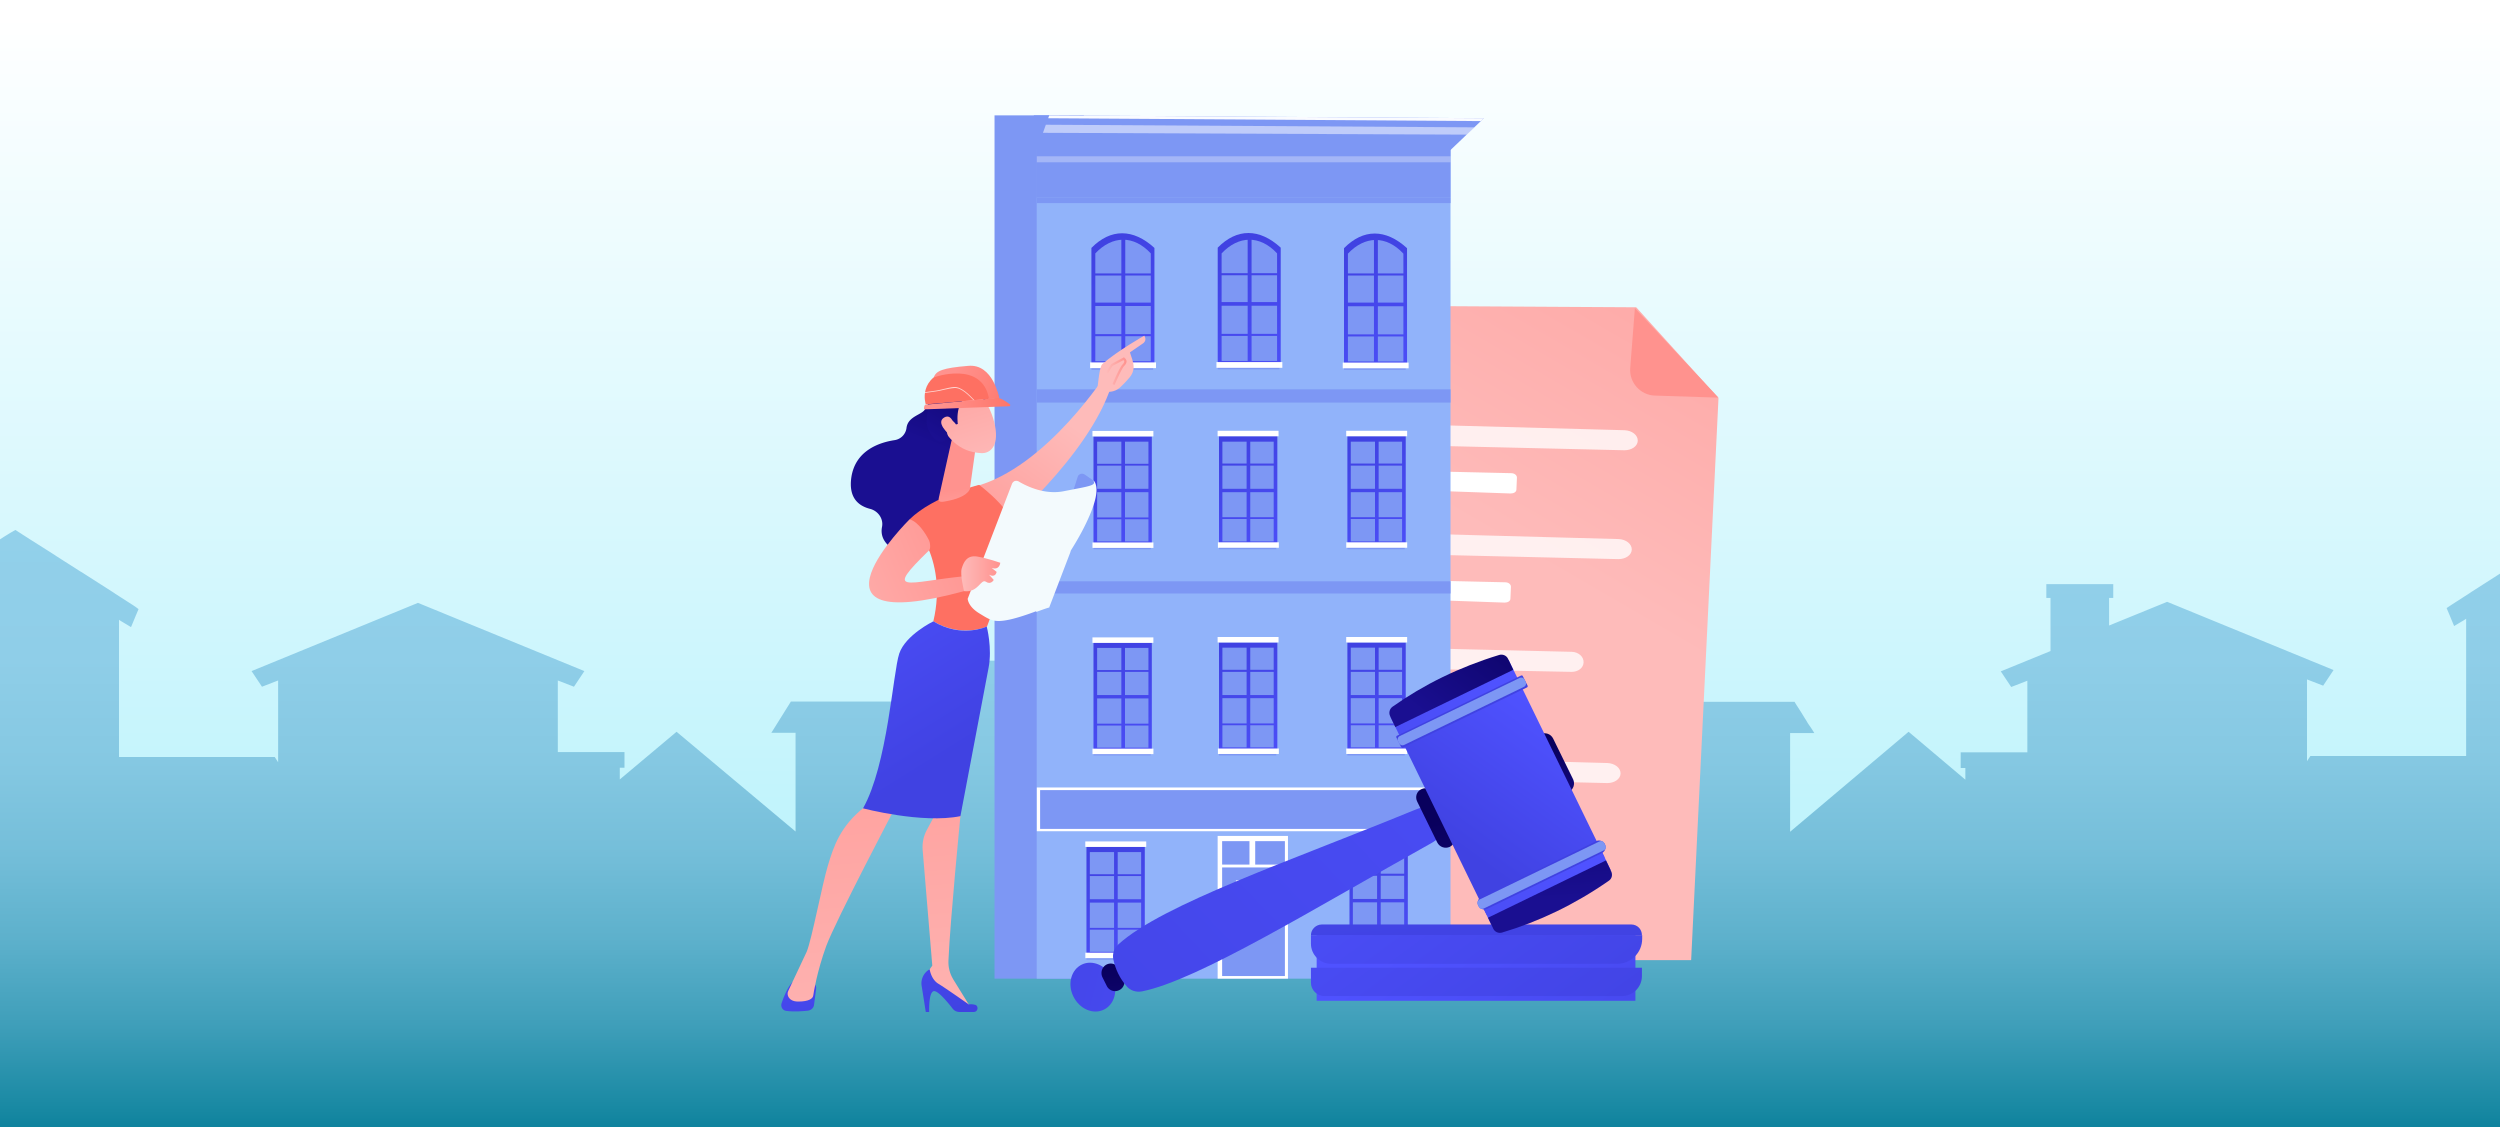 <svg xmlns="http://www.w3.org/2000/svg" xmlns:xlink="http://www.w3.org/1999/xlink" viewBox="0 0 960 432.9" xmlns:v="https://vecta.io/nano"><rect x="0" y="0" width="960" height="432.9" fill="#333333" stroke="none"/><style><![CDATA[.L{fill:#7d97f4}.M{fill:#fff}.N{opacity:.78}]]></style><linearGradient id="A" gradientUnits="userSpaceOnUse" x1="479" y1="6.163" x2="479" y2="328.416"><stop offset="0" stop-color="#fff"/><stop offset="1" stop-color="#bef3fc"/></linearGradient><path d="M-6.4-12.3h970.8v451.5H-6.4V-12.3z" fill="url(#A)"/><linearGradient id="B" gradientUnits="userSpaceOnUse" x1="496.3" y1="443" x2="496.3" y2="203.499"><stop offset="0" stop-color="#007a95"/><stop offset=".074" stop-color="#1989a3"/><stop offset=".203" stop-color="#3e9eb9"/><stop offset=".338" stop-color="#5cb0cb"/><stop offset=".48" stop-color="#74bed9"/><stop offset=".629" stop-color="#85c8e2"/><stop offset=".794" stop-color="#8fcee8"/><stop offset="1" stop-color="#92d0ea"/></linearGradient><path d="M1057.7 290.7h-2 0-1.3 0-4.2 0-1.3 0-5.1 0-1.3 0-4.2 0-1.3 0-5.1 0-1.3 0-4v-52.8l1 .6 3.6 2.2.1-.2.5-1.2h0l2.4-5.6-.4-.3h0l-1.9-1.2h0l-4.3-2.8h0l-.5-.3-2.1-1.3-.9-.6-9.8-6.3-.5-.3-1.4-.9-.5-.3-6.3-4.1-.8-.5h0l-2.8-1.8-.7-.5-9.5-6.1-.6-.4-2.6-1.6-1.8-1.2h0 0 0 0l-2.2 1.4-.6.4h0l-2.2 1.4-.6.4h0l-9.8 6.2-.1.1-9.4 6-.7.4-1.4.9h0l-11.1 7.1-.1.1-7 4.5h0l-.9.6-1.2.8 1.1 2.6h0l1.2 2.9.5 1.2.1.2 4-2.4.6-.4h0 0v52.7h-4.1 0-1.3 0-5.1 0-1.3 0-4.2 0-1.3 0-5.1 0-1.3 0-4.2 0-1.3 0-5.1 0-1.3 0-4.2 0-1.3 0-5.1 0-1.3 0-4.2 0-1.3 0-5.1 0-1.3 0-.4l-1.3 2v-31.4l6.2 2.4 4-6-63.9-26.2h0 0 0 0l-22.3 9.1v-10.6h1.6v-5.3h-25.7v5.3h1.6V250l-19.1 7.8 4 6 6.2-2.4v27.5h-25.6v6h1.8v4.5L732.9 281h0 0 0 0l-45.5 38.4v-37.9h9.3l-1-1.6-.4-.6h0l-.7-1h0l-.4-.6-.7-1.2h0l-.4-.6h0l-1.4-2.3h0l-1.8-2.8-.8-1.3h-1.7 0-.8 0-2.8 0-.8 0-3 0-.8 0-2.7 0-.8 0-3.1 0-.8 0-2.8 0-.8 0-3.1 0-.8 0-2.8 0-.8 0-3.1 0-.8 0-2.7 0-.8 0-3.9-3.6-3.1 0-.8 0-50.1l-4 6.4-.4.6-3.2 5.1h9.3V323h-4.4 0-1.3 0-4.2 0-1.3 0-5.1 0-1.2 0-4.2 0-1.3 0-5.1 0-.5-.9-.1 0-4.1 0-.1-1.2-.1 0-5 0-.1-1.2-.1 0-4 0-.1-1.2-.1 0-5 0-.1-1.2-.1 0-4v-52.7l4.6 2.8h0 0l3-7-6.6-4.3h0l-.2-.1-38.6-24.7-.2-.1-.5-.3-1.3-.9v-.1h0 0 0 0 0 0 0 0v.1l-37.6 24.1-.6.4h0l-1.5 1-1 .6h0l-4.5 2.9h0l-1.6 1h0l-.5.3 1.1 2.6h0l.2.6 1 2.4h0l.4.9.2.5h0 0l4.6-2.8V323h-4 0-.1-1.2-.1 0-5 0-.2-1.2-.1 0-4.1 0-.1-1.2-.1 0-5 0-.1-1.2-.1 0-4.1 0-.1-.8-.5 0-5.1 0-1.3 0-4.2 0-1.3 0-5.1 0-1.3 0-4.2 0-1.3 0-4.4v-41.6h9.3l-7.5-12h-5.2v-9.6h1.4v-6.1h-28.2v6.1h1.4v9.6h-66.6l-7.5 12h9.3v37.9L259.8 281h0 0 0 0L238 299.3v-4.5h1.8v-6h-25.6v-27.5l6.2 2.4 4-6-63.9-26.2h0 0 0 0l-63.9 26.2 4 6 6.2-2.4v31.4l-1.3-2h-.4 0-1.3 0-5.1 0-1.3 0-4.2 0-1.3 0-5.1 0-1.3 0-4.2 0H80h0-5.1 0-1.3 0-4.2 0-1.3 0H63h0-1.3 0-4.2 0-1.3 0-5.1 0-1.3 0-4.1V238h0 0l.6.4 4 2.4.1-.2.5-1.2 1.2-2.9h0l1.1-2.6-1.2-.9-.9-.6h0l-7-4.5-.1-.1-11.1-7.1h0l-1.4-.9-.7-.4-9.4-6-.1-.1-9.8-6.2h0l-.6-.4-2.2-1.4h0l-.6-.4-2.2-1.4h0 0 0 0L4 204.6l-2.6 1.6-.6.4-9.5 6.1-.7.5-2.8 1.8h0l-.8.5-6.3 4.1-.5.3-1.4.9-.5.3-9.8 6.3-.9.6-2.1 1.3-.5.3h0l-4.3 2.8h0l-1.9 1.2h0l-.4.3 2.4 5.6h0l.5 1.2.1.2 3.6-2.2 1-.6v52.8h-4 0-1.3 0-5.1 0-1.3 0-4.2 0-1.3 0-5.1 0-1.3 0-4.2 0-1.3 0-2V443h561.4 561.4V290.7h0 0z" fill="url(#B)"/><path d="M512-453.2v-40.5l-70.9-55.5h0 0 0 0l-70.9 55.5v40.6 7.2 34.2h70.9 0H512V-446v-7.2zm-157.8-52.9l6.1 8.3 80.7-60.9 80.7 60.9 6.1-8.3-40-30.9v-18.8h-13.7v8.3l-32.5-26-87.4 67.4h0zm80.4 77.9h-18.4v-27.1h18.4v27.1zm0-36.6h-18.4v-27.1h18.4v27.1zm31.4 36.6h-18.4v-27.1H466v27.1zm0-36.6h-18.4v-27.1H466v27.1z" fill="#99d9f2"/><linearGradient id="C" gradientUnits="userSpaceOnUse" x1="572.307" y1="206.24" x2="711.55" y2="-33.207"><stop offset="0" stop-color="#febbba"/><stop offset="1" stop-color="#ff928e"/></linearGradient><path d="M628.3 118l-170-1c-5.6 0-10.1 4.6-9.8 10.2l11.7 241.5h189.2l10.5-215.8-31.6-34.9z" fill="url(#C)"/><linearGradient id="D" gradientUnits="userSpaceOnUse" x1="656.325" y1="102.757" x2="704.036" y2="-23.026"><stop offset="0" stop-color="#ff928e"/><stop offset="1" stop-color="#fe7062"/></linearGradient><path d="M635.4 151.9c-5.5-.2-9.8-5-9.4-10.5l1.8-23.1 32.1 34.4-24.5-.8z" fill="url(#D)"/><g class="M"><path d="M487 161.5l136.8 3.7c2.9.1 5.2 1.9 5.1 4.1h0c-.1 2.1-2.4 3.6-5.1 3.6L487 169.7c-2.6-.1-4.8-1.6-5.1-3.6l-.1-.5c-.1-2.3 2.2-4.2 5.2-4.1z" class="N"/><use xlink:href="#Ar" class="N"/><path d="M484.7 203.3l136.8 3.7c2.9.1 5.2 1.9 5.1 4.1h0c-.1 2.1-2.4 3.6-5.1 3.6l-136.8-3.2c-2.6-.1-4.8-1.6-5.1-3.6l-.1-.5c-.1-2.3 2.2-4.2 5.2-4.1z" class="N"/><use xlink:href="#Ar" x="-2.3" y="41.9" class="N"/><path d="M482.1 247.4l121.5 2.9c2.6.1 4.6 1.9 4.5 4.1h0c-.1 2.1-2.1 3.6-4.6 3.6L482 255.6c-2.3 0-4.3-1.6-4.5-3.6l-.1-.5c0-2.2 2.1-4.1 4.7-4.1zm-2.5 23.9h0c.3.5 1 .9 1.7.9l83.3 2.8c1 0 1.9-.6 2-1.5l.2-4.6c0-.9-.8-1.7-1.9-1.7l-81.1-1.6c-3.6-.2-5.9 3-4.2 5.7zm.8 18l136.8 3.7c2.9.1 5.2 1.9 5.1 4.1h0c-.1 2.1-2.4 3.6-5.1 3.6l-136.8-3.2c-2.6-.1-4.8-1.6-5.1-3.6l-.1-.5c-.2-2.3 2.2-4.2 5.2-4.1zm-2.7 23.9h0c.4.5 1.1.9 1.9.9l93.9 3.3c1.2 0 2.2-.6 2.2-1.5l.2-4.6c0-.9-.9-1.7-2.2-1.7l-91.3-2.1c-4.1-.2-6.7 3-4.7 5.7z" class="N"/></g><path d="M381.9 44.3h34.3v331.5h-34.3z" class="L"/><path d="M398.1 52.6H557v323.2H398.1z" fill="#91b3fa"/><path d="M398.1 52.6H557v23.2H398.1zm0 170.6H557v4.7H398.1zm0-73.7H557v5.1H398.1z" class="L"/><linearGradient id="E" gradientUnits="userSpaceOnUse" x1="546.956" y1="223.517" x2="518.966" y2="170.182"><stop offset="0" stop-color="#4f52ff"/><stop offset="1" stop-color="#4042e2"/></linearGradient><path d="M517.4 209.5h22.4v-42h-22.4z" fill="url(#E)"/><path d="M518.7 169.6h19.7v38.3h-19.7z" class="L"/><linearGradient id="F" gradientUnits="userSpaceOnUse" x1="547.006" y1="223.491" x2="519.015" y2="170.156"><stop offset="0" stop-color="#4f52ff"/><stop offset="1" stop-color="#4042e2"/></linearGradient><path d="M528 209h1.4v-40.6H528z" fill="url(#F)"/><linearGradient id="G" gradientUnits="userSpaceOnUse" x1="547.063" y1="223.461" x2="519.072" y2="170.126"><stop offset="0" stop-color="#4f52ff"/><stop offset="1" stop-color="#4042e2"/></linearGradient><path d="M518.4 189h20.4v-1.3h-20.4z" fill="url(#G)"/><linearGradient id="H" gradientUnits="userSpaceOnUse" x1="551.142" y1="221.321" x2="523.151" y2="167.986"><stop offset="0" stop-color="#4f52ff"/><stop offset="1" stop-color="#4042e2"/></linearGradient><path d="M518.4 178.8h20.4v-.8h-20.4z" fill="url(#H)"/><linearGradient id="I" gradientUnits="userSpaceOnUse" x1="542.673" y1="225.765" x2="514.682" y2="172.43"><stop offset="0" stop-color="#4f52ff"/><stop offset="1" stop-color="#4042e2"/></linearGradient><path d="M518.4 199.3h20.4v-.7h-20.4z" fill="url(#I)"/><path d="M517.4 209.7h22v1.2h-22z" class="L"/><path d="M540.36 210.345h-23.4v-2.1h23.4zm-.017-42.821h-23.4v-2.1h23.4z" class="M"/><linearGradient id="J" gradientUnits="userSpaceOnUse" x1="497.616" y1="223.517" x2="469.625" y2="170.182"><stop offset="0" stop-color="#4f52ff"/><stop offset="1" stop-color="#4042e2"/></linearGradient><path d="M468.1 209.5h22.4v-42h-22.4z" fill="url(#J)"/><path d="M469.4 169.6h19.7v38.3h-19.7z" class="L"/><linearGradient id="K" gradientUnits="userSpaceOnUse" x1="497.665" y1="223.491" x2="469.674" y2="170.156"><stop offset="0" stop-color="#4f52ff"/><stop offset="1" stop-color="#4042e2"/></linearGradient><path d="M478.7 209h1.4v-40.6h-1.4z" fill="url(#K)"/><linearGradient id="L" gradientUnits="userSpaceOnUse" x1="497.722" y1="223.461" x2="469.731" y2="170.126"><stop offset="0" stop-color="#4f52ff"/><stop offset="1" stop-color="#4042e2"/></linearGradient><path d="M469.1 189h20.4v-1.3h-20.4z" fill="url(#L)"/><linearGradient id="M" gradientUnits="userSpaceOnUse" x1="501.801" y1="221.321" x2="473.811" y2="167.986"><stop offset="0" stop-color="#4f52ff"/><stop offset="1" stop-color="#4042e2"/></linearGradient><path d="M469.1 178.8h20.4v-.8h-20.4z" fill="url(#M)"/><linearGradient id="N" gradientUnits="userSpaceOnUse" x1="493.332" y1="225.765" x2="465.342" y2="172.43"><stop offset="0" stop-color="#4f52ff"/><stop offset="1" stop-color="#4042e2"/></linearGradient><path d="M469.1 199.3h20.4v-.7h-20.4z" fill="url(#N)"/><path d="M468.1 209.7h22v1.2h-22z" class="L"/><path d="M491.079 210.345h-23.4v-2.1h23.4zm-.117-42.821h-23.4v-2.1h23.4z" class="M"/><linearGradient id="O" gradientUnits="userSpaceOnUse" x1="449.484" y1="223.594" x2="421.493" y2="170.259"><stop offset="0" stop-color="#4f52ff"/><stop offset="1" stop-color="#4042e2"/></linearGradient><path d="M419.9 209.6h22.4v-42h-22.4z" fill="url(#O)"/><path d="M421.3 169.6H441v38.3h-19.7z" class="L"/><linearGradient id="P" gradientUnits="userSpaceOnUse" x1="449.533" y1="223.568" x2="421.543" y2="170.233"><stop offset="0" stop-color="#4f52ff"/><stop offset="1" stop-color="#4042e2"/></linearGradient><path d="M430.6 209.1h1.4v-40.7h-1.4z" fill="url(#P)"/><linearGradient id="Q" gradientUnits="userSpaceOnUse" x1="449.59" y1="223.538" x2="421.599" y2="170.203"><stop offset="0" stop-color="#4f52ff"/><stop offset="1" stop-color="#4042e2"/></linearGradient><path d="M421 189h20.3v-1.3H421z" fill="url(#Q)"/><linearGradient id="R" gradientUnits="userSpaceOnUse" x1="453.669" y1="221.398" x2="425.679" y2="168.063"><stop offset="0" stop-color="#4f52ff"/><stop offset="1" stop-color="#4042e2"/></linearGradient><path d="M421 178.8h20.3v-.7H421z" fill="url(#R)"/><linearGradient id="S" gradientUnits="userSpaceOnUse" x1="445.2" y1="225.842" x2="417.21" y2="172.507"><stop offset="0" stop-color="#4f52ff"/><stop offset="1" stop-color="#4042e2"/></linearGradient><path d="M421 199.4h20.3v-.7H421z" fill="url(#S)"/><path d="M419.9 209.7h22v1.2h-22z" class="L"/><path d="M442.915 210.399h-23.4v-2.1h23.4zm-.016-42.821h-23.4v-2.1h23.4zm114.143 151.614h-158.9v-16.8h158.9z" class="M"/><linearGradient id="T" gradientUnits="userSpaceOnUse" x1="546.956" y1="302.709" x2="518.966" y2="249.374"><stop offset="0" stop-color="#4f52ff"/><stop offset="1" stop-color="#4042e2"/></linearGradient><path d="M517.4 288.7h22.4v-42h-22.4z" fill="url(#T)"/><path d="M518.7 248.7h19.7V287h-19.7z" class="L"/><linearGradient id="U" gradientUnits="userSpaceOnUse" x1="547.006" y1="302.683" x2="519.015" y2="249.348"><stop offset="0" stop-color="#4f52ff"/><stop offset="1" stop-color="#4042e2"/></linearGradient><path d="M528 288.2h1.4v-40.6H528z" fill="url(#U)"/><linearGradient id="V" gradientUnits="userSpaceOnUse" x1="547.063" y1="302.653" x2="519.072" y2="249.318"><stop offset="0" stop-color="#4f52ff"/><stop offset="1" stop-color="#4042e2"/></linearGradient><path d="M518.4 268.1h20.4v-1.2h-20.4z" fill="url(#V)"/><linearGradient id="W" gradientUnits="userSpaceOnUse" x1="551.142" y1="300.513" x2="523.151" y2="247.178"><stop offset="0" stop-color="#4f52ff"/><stop offset="1" stop-color="#4042e2"/></linearGradient><path d="M518.4 258h20.4v-.8h-20.4z" fill="url(#W)"/><linearGradient id="X" gradientUnits="userSpaceOnUse" x1="542.673" y1="304.957" x2="514.682" y2="251.622"><stop offset="0" stop-color="#4f52ff"/><stop offset="1" stop-color="#4042e2"/></linearGradient><path d="M518.4 278.5h20.4v-.7h-20.4z" fill="url(#X)"/><path d="M517.4 288.9h22v1.2h-22z" class="L"/><path d="M540.36 289.529h-23.4v-2.1h23.4zm-.017-42.821h-23.4v-2.1h23.4z" class="M"/><linearGradient id="Y" gradientUnits="userSpaceOnUse" x1="547.742" y1="381.029" x2="519.751" y2="327.694"><stop offset="0" stop-color="#4f52ff"/><stop offset="1" stop-color="#4042e2"/></linearGradient><path d="M518.2 367h22.4v-41.9h-22.4z" fill="url(#Y)"/><path d="M519.5 327.1h19.7v38.3h-19.7z" class="L"/><linearGradient id="Z" gradientUnits="userSpaceOnUse" x1="547.791" y1="381.003" x2="519.801" y2="327.668"><stop offset="0" stop-color="#4f52ff"/><stop offset="1" stop-color="#4042e2"/></linearGradient><path d="M528.8 366.5h1.4v-40.6h-1.4z" fill="url(#Z)"/><linearGradient id="a" gradientUnits="userSpaceOnUse" x1="547.848" y1="380.973" x2="519.857" y2="327.638"><stop offset="0" stop-color="#4f52ff"/><stop offset="1" stop-color="#4042e2"/></linearGradient><path d="M519.2 346.5h20.4v-1.3h-20.4z" fill="url(#a)"/><linearGradient id="b" gradientUnits="userSpaceOnUse" x1="551.927" y1="378.832" x2="523.937" y2="325.497"><stop offset="0" stop-color="#4f52ff"/><stop offset="1" stop-color="#4042e2"/></linearGradient><path d="M519.2 336.3h20.4v-.8h-20.4z" fill="url(#b)"/><linearGradient id="c" gradientUnits="userSpaceOnUse" x1="543.458" y1="383.277" x2="515.468" y2="329.942"><stop offset="0" stop-color="#4f52ff"/><stop offset="1" stop-color="#4042e2"/></linearGradient><path d="M519.2 356.9h20.4v-.8h-20.4z" fill="url(#c)"/><path d="M518.2 367.2h22v1.2h-22z" class="L"/><path d="M541.131 367.868h-23.4v-2.1h23.4zm-.017-42.821h-23.4v-2.1h23.4z" class="M"/><linearGradient id="d" gradientUnits="userSpaceOnUse" x1="446.762" y1="381.162" x2="418.771" y2="327.827"><stop offset="0" stop-color="#4f52ff"/><stop offset="1" stop-color="#4042e2"/></linearGradient><path d="M417.2 367.2h22.4v-42h-22.4z" fill="url(#d)"/><path d="M418.5 327.2h19.7v38.3h-19.7z" class="L"/><linearGradient id="e" gradientUnits="userSpaceOnUse" x1="446.811" y1="381.136" x2="418.82" y2="327.801"><stop offset="0" stop-color="#4f52ff"/><stop offset="1" stop-color="#4042e2"/></linearGradient><path d="M427.8 366.6h1.4V326h-1.4z" fill="url(#e)"/><linearGradient id="f" gradientUnits="userSpaceOnUse" x1="446.868" y1="381.106" x2="418.877" y2="327.771"><stop offset="0" stop-color="#4f52ff"/><stop offset="1" stop-color="#4042e2"/></linearGradient><path d="M418.2 346.6h20.4v-1.3h-20.4z" fill="url(#f)"/><linearGradient id="g" gradientUnits="userSpaceOnUse" x1="450.947" y1="378.965" x2="422.956" y2="325.63"><stop offset="0" stop-color="#4f52ff"/><stop offset="1" stop-color="#4042e2"/></linearGradient><path d="M418.2 336.4h20.4v-.7h-20.4z" fill="url(#g)"/><linearGradient id="h" gradientUnits="userSpaceOnUse" x1="442.478" y1="383.409" x2="414.488" y2="330.074"><stop offset="0" stop-color="#4f52ff"/><stop offset="1" stop-color="#4042e2"/></linearGradient><path d="M418.2 357h20.4v-.7h-20.4z" fill="url(#h)"/><path d="M417.2 367.3h22v1.2h-22z" class="L"/><path d="M440.171 367.934h-23.4v-2.1h23.4zm-.017-42.721h-23.4v-2.1h23.4z" class="M"/><linearGradient id="i" gradientUnits="userSpaceOnUse" x1="497.616" y1="302.709" x2="469.625" y2="249.374"><stop offset="0" stop-color="#4f52ff"/><stop offset="1" stop-color="#4042e2"/></linearGradient><path d="M468.1 288.7h22.4v-42h-22.4z" fill="url(#i)"/><path d="M469.4 248.7h19.7V287h-19.7z" class="L"/><linearGradient id="j" gradientUnits="userSpaceOnUse" x1="497.665" y1="302.683" x2="469.674" y2="249.348"><stop offset="0" stop-color="#4f52ff"/><stop offset="1" stop-color="#4042e2"/></linearGradient><path d="M478.7 288.2h1.4v-40.6h-1.4z" fill="url(#j)"/><linearGradient id="k" gradientUnits="userSpaceOnUse" x1="497.722" y1="302.653" x2="469.731" y2="249.318"><stop offset="0" stop-color="#4f52ff"/><stop offset="1" stop-color="#4042e2"/></linearGradient><path d="M469.1 268.1h20.4v-1.2h-20.4z" fill="url(#k)"/><linearGradient id="l" gradientUnits="userSpaceOnUse" x1="501.801" y1="300.513" x2="473.811" y2="247.178"><stop offset="0" stop-color="#4f52ff"/><stop offset="1" stop-color="#4042e2"/></linearGradient><path d="M469.1 258h20.4v-.8h-20.4z" fill="url(#l)"/><linearGradient id="m" gradientUnits="userSpaceOnUse" x1="493.332" y1="304.957" x2="465.342" y2="251.622"><stop offset="0" stop-color="#4f52ff"/><stop offset="1" stop-color="#4042e2"/></linearGradient><path d="M469.1 278.5h20.4v-.7h-20.4z" fill="url(#m)"/><path d="M468.1 288.9h22v1.2h-22z" class="L"/><path d="M491.079 289.529h-23.4v-2.1h23.4zm-.117-42.821h-23.4v-2.1h23.4z" class="M"/><linearGradient id="n" gradientUnits="userSpaceOnUse" x1="449.484" y1="302.786" x2="421.493" y2="249.451"><stop offset="0" stop-color="#4f52ff"/><stop offset="1" stop-color="#4042e2"/></linearGradient><path d="M419.9 288.8h22.4v-42h-22.4z" fill="url(#n)"/><path d="M421.3 248.8H441v38.3h-19.7z" class="L"/><linearGradient id="o" gradientUnits="userSpaceOnUse" x1="449.533" y1="302.76" x2="421.543" y2="249.425"><stop offset="0" stop-color="#4f52ff"/><stop offset="1" stop-color="#4042e2"/></linearGradient><path d="M430.6 288.2h1.4v-40.6h-1.4z" fill="url(#o)"/><linearGradient id="p" gradientUnits="userSpaceOnUse" x1="449.59" y1="302.73" x2="421.599" y2="249.395"><stop offset="0" stop-color="#4f52ff"/><stop offset="1" stop-color="#4042e2"/></linearGradient><path d="M421 268.2h20.3v-1.3H421z" fill="url(#p)"/><linearGradient id="q" gradientUnits="userSpaceOnUse" x1="453.669" y1="300.59" x2="425.679" y2="247.255"><stop offset="0" stop-color="#4f52ff"/><stop offset="1" stop-color="#4042e2"/></linearGradient><path d="M421 258h20.3v-.7H421z" fill="url(#q)"/><linearGradient id="r" gradientUnits="userSpaceOnUse" x1="445.2" y1="305.034" x2="417.21" y2="251.699"><stop offset="0" stop-color="#4f52ff"/><stop offset="1" stop-color="#4042e2"/></linearGradient><path d="M421 278.6h20.3v-.7H421z" fill="url(#r)"/><path d="M419.9 288.9h22v1.2h-22z" class="L"/><path d="M442.915 289.583h-23.4v-2.1h23.4zm-.016-42.721h-23.4v-2.1h23.4z" class="M"/><linearGradient id="s" gradientUnits="userSpaceOnUse" x1="548.19" y1="155.949" x2="517.354" y2="97.193"><stop offset="0" stop-color="#4f52ff"/><stop offset="1" stop-color="#4042e2"/></linearGradient><path d="M516.1 140.5h24.2V95.3c-8.2-7.5-16.8-7.5-24.2 0v45.2z" fill="url(#s)"/><path d="M517.6 138.8h21.3V97.4c-6.6-7.1-14.8-6.9-21.3 0v41.4z" class="L"/><linearGradient id="t" gradientUnits="userSpaceOnUse" x1="550.093" y1="157.165" x2="516.807" y2="93.74"><stop offset="0" stop-color="#4f52ff"/><stop offset="1" stop-color="#4042e2"/></linearGradient><path d="M527.6 139.9h1.5V91.6h-1.5z" fill="url(#t)"/><linearGradient id="u" gradientUnits="userSpaceOnUse" x1="548.138" y1="154.81" x2="517.941" y2="97.27"><stop offset="0" stop-color="#4f52ff"/><stop offset="1" stop-color="#4042e2"/></linearGradient><path d="M517.2 117.6h22v-1.4h-22z" fill="url(#u)"/><linearGradient id="v" gradientUnits="userSpaceOnUse" x1="552.539" y1="151.739" x2="522.341" y2="94.2"><stop offset="0" stop-color="#4f52ff"/><stop offset="1" stop-color="#4042e2"/></linearGradient><path d="M517.2 105.8h22v-.8h-22z" fill="url(#v)"/><linearGradient id="w" gradientUnits="userSpaceOnUse" x1="543.402" y1="157.676" x2="513.205" y2="100.136"><stop offset="0" stop-color="#4f52ff"/><stop offset="1" stop-color="#4042e2"/></linearGradient><path d="M517.2 129.2h22v-.8h-22z" fill="url(#w)"/><path d="M516.1 140.7h23.7v1.3h-23.7z" class="L"/><path d="M540.912 141.428h-25.3v-2.2h25.3z" class="M"/><linearGradient id="x" gradientUnits="userSpaceOnUse" x1="499.691" y1="155.806" x2="468.856" y2="97.05"><stop offset="0" stop-color="#4f52ff"/><stop offset="1" stop-color="#4042e2"/></linearGradient><path d="M467.6 140.4h24.2V95.1c-8.2-7.5-16.8-7.5-24.2 0v45.3z" fill="url(#x)"/><path d="M469.1 138.6h21.3V97.3c-6.6-7.1-14.8-6.9-21.3 0v41.3z" class="L"/><linearGradient id="y" gradientUnits="userSpaceOnUse" x1="501.594" y1="157.022" x2="468.309" y2="93.597"><stop offset="0" stop-color="#4f52ff"/><stop offset="1" stop-color="#4042e2"/></linearGradient><path d="M479.1 139.8h1.5V91.4h-1.5z" fill="url(#y)"/><linearGradient id="z" gradientUnits="userSpaceOnUse" x1="499.639" y1="154.667" x2="469.442" y2="97.128"><stop offset="0" stop-color="#4f52ff"/><stop offset="1" stop-color="#4042e2"/></linearGradient><path d="M468.8 117.4h21.9V116h-21.9z" fill="url(#z)"/><linearGradient id="AA" gradientUnits="userSpaceOnUse" x1="504.04" y1="151.597" x2="473.843" y2="94.057"><stop offset="0" stop-color="#4f52ff"/><stop offset="1" stop-color="#4042e2"/></linearGradient><path d="M468.8 105.7h21.9v-.8h-21.9z" fill="url(#AA)"/><linearGradient id="AB" gradientUnits="userSpaceOnUse" x1="494.904" y1="157.533" x2="464.707" y2="99.994"><stop offset="0" stop-color="#4f52ff"/><stop offset="1" stop-color="#4042e2"/></linearGradient><path d="M468.8 129h21.9v-.8h-21.9z" fill="url(#AB)"/><path d="M467.6 140.5h23.7v1.3h-23.7z" class="L"/><path d="M492.415 141.242h-25.3v-2.2h25.3z" class="M"/><linearGradient id="AC" gradientUnits="userSpaceOnUse" x1="451.189" y1="155.915" x2="420.353" y2="97.159"><stop offset="0" stop-color="#4f52ff"/><stop offset="1" stop-color="#4042e2"/></linearGradient><path d="M419.1 140.5h24.2V95.2c-8.2-7.5-16.8-7.5-24.2 0v45.3z" fill="url(#AC)"/><path d="M420.6 138.7h21.3V97.3c-6.6-7.1-14.8-6.9-21.3 0v41.4z" class="L"/><linearGradient id="AD" gradientUnits="userSpaceOnUse" x1="453.092" y1="157.131" x2="419.806" y2="93.706"><stop offset="0" stop-color="#4f52ff"/><stop offset="1" stop-color="#4042e2"/></linearGradient><path d="M430.6 139.9h1.5V91.5h-1.5z" fill="url(#AD)"/><linearGradient id="AE" gradientUnits="userSpaceOnUse" x1="451.137" y1="154.776" x2="420.94" y2="97.237"><stop offset="0" stop-color="#4f52ff"/><stop offset="1" stop-color="#4042e2"/></linearGradient><path d="M420.2 117.5h22v-1.3h-22z" fill="url(#AE)"/><linearGradient id="AF" gradientUnits="userSpaceOnUse" x1="455.538" y1="151.706" x2="425.34" y2="94.166"><stop offset="0" stop-color="#4f52ff"/><stop offset="1" stop-color="#4042e2"/></linearGradient><path d="M420.2 105.8h22v-.8h-22z" fill="url(#AF)"/><linearGradient id="AG" gradientUnits="userSpaceOnUse" x1="446.401" y1="157.642" x2="416.204" y2="100.103"><stop offset="0" stop-color="#4f52ff"/><stop offset="1" stop-color="#4042e2"/></linearGradient><path d="M420.2 129.1h22v-.8h-22z" fill="url(#AG)"/><path d="M419.1 140.7h23.7v1.3h-23.7z" class="L"/><path d="M443.91 141.36h-25.3v-2.2h25.3z" class="M"/><path d="M399.4 303.4h157v14.9h-157z" class="L"/><path d="M494.577 375.796h-27v-54.8h27z" class="M"/><path d="M482 323h11.4v9H482zm-12.7 0h10.5v9h-10.5zm0 10.1h24.1v41.7h-24.1z" class="L"/><path d="M488.088 357.956h-13.5v-19.9h13.5z" class="M"/><path d="M475.5 338.9h11.7v18.5h-11.7z" class="L"/><g class="M"><path d="M481.505 357.819h-.8v-19.3h.8z"/><path d="M487.692 344.638h-12.8v-.8h12.8zm.096 7.107h-12.8v-.8h12.8z"/></g><g class="L"><path d="M557 57.6l12.8-12.2-166.9-1.1-4.8 13.3z"/><path d="M398.1 57.6l4.8-13.3H397l-.5 12.8v18.5l1.6.2z"/></g><g class="M"><path d="M566.2 48.9l-164.6-1-1.1 3.1 162.8.7z" opacity=".51"/><path d="M557.042 62.316h-158.9v-2.3h158.9z" opacity=".3"/></g><path d="M398.1 75.8H557V78H398.1z" class="L"/><path d="M569.8 45.4l-166.9-1.1-.4 1.1 166.2 1.1z" opacity=".96" class="M"/><linearGradient id="AH" gradientUnits="userSpaceOnUse" x1="553.46" y1="351.746" x2="631.756" y2="459.403"><stop offset="0" stop-color="#4f52ff"/><stop offset="1" stop-color="#4042e2"/></linearGradient><path d="M505.6 384.3H628v-28.5H505.6z" fill="url(#AH)"/><linearGradient id="AI" gradientUnits="userSpaceOnUse" x1="498.558" y1="281.594" x2="603.957" y2="425.92"><stop offset="0" stop-color="#4f52ff"/><stop offset="1" stop-color="#4042e2"/></linearGradient><path d="M508.6 382.5h114.2c4.3 0 7.7-3.5 7.7-7.7v-3.2H503.4v5.8c0 2.8 2.4 5.1 5.2 5.1z" fill="url(#AI)"/><linearGradient id="AJ" gradientUnits="userSpaceOnUse" x1="506.643" y1="279.387" x2="611.264" y2="422.649"><stop offset="0" stop-color="#4f52ff"/><stop offset="1" stop-color="#4042e2"/></linearGradient><path d="M511.1 370.1H621c5.3 0 9.6-4.3 9.6-9.6v-1.4H503.4v3.3c0 4.2 3.5 7.7 7.7 7.7z" fill="url(#AJ)"/><linearGradient id="AK" gradientUnits="userSpaceOnUse" x1="556.435" y1="223.798" x2="567.692" y2="368.028"><stop offset="0" stop-color="#4f52ff"/><stop offset="1" stop-color="#4042e2"/></linearGradient><path d="M503.4 359.1h127.1 0c0-2.3-1.8-4.1-4.1-4.1H507.6c-2.3 0-4.2 1.9-4.2 4.1h0z" fill="url(#AK)"/><linearGradient id="AL" gradientUnits="userSpaceOnUse" x1="196.415" y1="-4990.63" x2="306.515" y2="-4860.258" gradientTransform="matrix(-0.437 -0.899 -0.899 0.437 -3872.231 2766.14)"><stop offset="0" stop-color="#4f52ff"/><stop offset="1" stop-color="#4042e2"/></linearGradient><path d="M415.4 370.4c-4.1 2-5.6 7.5-3.2 12.3s7.6 7 11.7 5 5.6-7.5 3.2-12.3c-2.4-4.7-7.6-7-11.7-5z" fill="url(#AL)"/><linearGradient id="AM" gradientUnits="userSpaceOnUse" x1="-2048.693" y1="39.272" x2="-2055.592" y2="85.977" gradientTransform="matrix(-0.999 -4.690000e-02 -4.690000e-02 0.999 -1617.683 235.448)"><stop offset="0" stop-color="#09005d"/><stop offset="1" stop-color="#1a0f91"/></linearGradient><path d="M423.3 375.2l1.7 3.4a3.53 3.53 0 0 0 4.8 1.6h0a3.53 3.53 0 0 0 1.6-4.8l-1.7-3.4a3.53 3.53 0 0 0-4.8-1.6h0c-1.7.9-2.4 3-1.6 4.8z" fill="url(#AM)"/><linearGradient id="AN" gradientUnits="userSpaceOnUse" x1="681.254" y1="161.275" x2="350.209" y2="475.949"><stop offset="0" stop-color="#4f52ff"/><stop offset="1" stop-color="#4042e2"/></linearGradient><path d="M427.5 368.3c.8 3.9 2.5 7.4 5.1 10.4 1.4 1.7 3.7 2.4 5.9 2 21.6-4.3 66.9-32.3 110.9-56.8 2.9-1.6 4.9-3.5 3.6-6.3l-3-6.2c-1.4-2.8-4.6-1.2-7.7 0-46.5 19.1-95.8 35.8-112.8 51.2-1.7 1.5-2.4 3.7-2 5.7z" fill="url(#AN)"/><linearGradient id="AO" gradientUnits="userSpaceOnUse" x1="-2170.467" y1="-22.247" x2="-2188" y2="45.412" gradientTransform="matrix(-0.999 -4.690000e-02 -4.690000e-02 0.999 -1617.683 235.448)"><stop offset="0" stop-color="#09005d"/><stop offset="1" stop-color="#1a0f91"/></linearGradient><path d="M544.2 307.8l7.7 15.7c.9 1.8 3 2.5 4.8 1.7h0c1.8-.9 2.5-3 1.7-4.8l-7.7-15.7c-.9-1.8-3-2.5-4.8-1.7h0c-1.9.8-2.6 3-1.7 4.8z" fill="url(#AO)"/><linearGradient id="AP" gradientUnits="userSpaceOnUse" x1="596.973" y1="286.462" x2="597.123" y2="317.801"><stop offset="0" stop-color="#09005d"/><stop offset="1" stop-color="#1a0f91"/></linearGradient><path d="M589.9 286.7l7.7 15.7c.9 1.8 3 2.5 4.8 1.7h0c1.8-.9 2.5-3 1.7-4.8l-7.7-15.7c-.9-1.8-3-2.5-4.8-1.7h0c-1.8.8-2.6 3-1.7 4.8z" fill="url(#AP)"/><linearGradient id="AQ" gradientUnits="userSpaceOnUse" x1="599.014" y1="276.817" x2="562.363" y2="327.347"><stop offset="0" stop-color="#4f52ff"/><stop offset="1" stop-color="#4042e2"/></linearGradient><path d="M538.3 284.4l32.6 66.9 45.3-22-32.6-66.9z" fill="url(#AQ)"/><linearGradient id="AR" gradientUnits="userSpaceOnUse" x1="230.873" y1="-5095.602" x2="209.211" y2="-4957.28" gradientTransform="matrix(-0.437 -0.899 -0.899 0.437 -3872.231 2766.14)"><stop offset="0" stop-color="#4f52ff"/><stop offset="1" stop-color="#4042e2"/></linearGradient><path d="M569.1 347.8l4.1 8.4 45.3-22.1-4-8.4z" fill="url(#AR)"/><linearGradient id="AS" gradientUnits="userSpaceOnUse" x1="-2209.627" y1="-53.494" x2="-2215.701" y2="6.227" gradientTransform="matrix(-0.999 -4.690000e-02 -4.690000e-02 0.999 -1617.683 235.448)"><stop offset="0" stop-color="#09005d"/><stop offset="1" stop-color="#1a0f91"/></linearGradient><path d="M571.4 352.4l2 4.2c.6 1.3 2.1 1.9 3.4 1.5 14.1-4.2 27.8-10.7 41-19.9 1.2-.8 1.5-2.3.9-3.6l-2-4.2-45.3 22z" fill="url(#AS)"/><linearGradient id="AT" gradientUnits="userSpaceOnUse" x1="603.128" y1="264.988" x2="598.224" y2="296.112"><stop offset="0" stop-color="#4f52ff"/><stop offset="1" stop-color="#4042e2"/></linearGradient><path d="M567.7 347.8h0c.6 1.3 2.2 1.8 3.4 1.2l44-21.4c1.3-.6 1.8-2.2 1.2-3.4h0c-.6-1.3-2.2-1.8-3.4-1.2l-44 21.4c-1.3.6-1.9 2.1-1.2 3.4z" fill="url(#AT)"/><path d="M567.4 347.3l.5 1c.3.7 1.1.9 1.8.6l46.2-22.4c.7-.3.9-1.1.6-1.8l-.5-1c-.3-.7-1.1-.9-1.8-.6L568 345.5c-.6.4-.9 1.2-.6 1.8z" class="L"/><linearGradient id="AU" gradientUnits="userSpaceOnUse" x1="575.971" y1="263.33" x2="442.105" y2="304.337"><stop offset="0" stop-color="#4f52ff"/><stop offset="1" stop-color="#4042e2"/></linearGradient><path d="M538.1 283.9l-4.1-8.5 45.3-22 4.1 8.4z" fill="url(#AU)"/><linearGradient id="AV" gradientUnits="userSpaceOnUse" x1="-2200.114" y1="-109.381" x2="-2165.699" y2="-60.795" gradientTransform="matrix(-0.999 -4.690000e-02 -4.690000e-02 0.999 -1617.683 235.448)"><stop offset="0" stop-color="#09005d"/><stop offset="1" stop-color="#1a0f91"/></linearGradient><path d="M535.8 279.2l-2-4.2c-.6-1.3-.2-2.8.9-3.6 12-8.5 25.6-15.2 41-19.9 1.3-.4 2.8.2 3.4 1.5l2 4.2-45.3 22z" fill="url(#AV)"/><linearGradient id="AW" gradientUnits="userSpaceOnUse" x1="576.645" y1="214.442" x2="572.186" y2="231.609"><stop offset="0" stop-color="#4f52ff"/><stop offset="1" stop-color="#4042e2"/></linearGradient><path d="M538 286.8l-1.8-3.6c-.1-.3 0-.6.3-.7l47.6-23.1c.3-.1.6 0 .7.3l1.8 3.6c.1.3 0 .6-.3.7l-47.6 23.1c-.3.1-.6 0-.7-.3z" fill="url(#AW)"/><path d="M537.3 285.5l-.5-1c-.3-.7 0-1.5.6-1.8l46.2-22.4c.7-.3 1.5 0 1.8.6l.5 1c.3.7 0 1.5-.6 1.8l-46.2 22.4c-.6.3-1.4 0-1.8-.6z" class="L"/><linearGradient id="AX" gradientUnits="userSpaceOnUse" x1="370.919" y1="130.146" x2="355.186" y2="169.613"><stop offset="0" stop-color="#09005d"/><stop offset="1" stop-color="#1a0f91"/></linearGradient><path d="M361.6 151.4s-5.3 2.6-6.3 5.5c-.8 2.4-6.6 2.7-7.2 7.4a5.41 5.41 0 0 1-4.5 4.7c-6 .9-15.2 4-16.7 14.4-1.1 7.9 2.9 10.9 7.2 12 3.1.8 5.2 3.8 4.6 6.9-.6 3 .3 6.5 5.5 9.3 11.7 6.2 23.4-14.7 23.4-14.7l2.4-36.4-8.4-9.1z" fill="url(#AX)"/><linearGradient id="AY" gradientUnits="userSpaceOnUse" x1="-4369.301" y1="-327.473" x2="-4340.235" y2="-261.342" gradientTransform="matrix(-0.978 -0.211 -0.211 0.978 -3932.481 -439.813)"><stop offset="0" stop-color="#febbba"/><stop offset="1" stop-color="#ff928e"/></linearGradient><path d="M425.4 142.7s-23.4 37-51.3 44.2c0 0 5.4 15.5 9.6 17.2 0 0 34.3-28.6 43.1-56.1l-1.4-5.3z" fill="url(#AY)"/><linearGradient id="AZ" gradientUnits="userSpaceOnUse" x1="294.465" y1="342.732" x2="313.51" y2="404.772"><stop offset="0" stop-color="#4f52ff"/><stop offset="1" stop-color="#4042e2"/></linearGradient><path d="M313.4 379.6l-.8 6.2c-.1 1.2-1.1 2.1-2.3 2.3-2 .2-5.2.5-8.3.1-1.4-.1-2.3-1.5-1.9-2.9.8-2.4 2.2-6 4.2-8.2h6.9c1.4.1 2.3 1.2 2.2 2.5z" fill="url(#AZ)"/><linearGradient id="Aa" gradientUnits="userSpaceOnUse" x1="369.779" y1="435.423" x2="350.58" y2="211.037"><stop offset="0" stop-color="#febbba"/><stop offset="1" stop-color="#ff928e"/></linearGradient><path d="M367.6 306.5l1.2 6.9s-3.9 39.6-4.6 55.5c-.1 2.5.5 4.9 1.8 7.1l6.8 11-17.3-10.2-.3-2.1 2.8-3.9-3.7-44.4c-.2-2.6.3-5.2 1.5-7.5l3.6-6.7 8.2-5.7z" fill="url(#Aa)"/><linearGradient id="Ab" gradientUnits="userSpaceOnUse" x1="346.712" y1="326.693" x2="365.757" y2="388.733"><stop offset="0" stop-color="#4f52ff"/><stop offset="1" stop-color="#4042e2"/></linearGradient><path d="M373.9 388.6h-5.5a3.32 3.32 0 0 1-2.6-1.3c-1.7-2.2-5.3-6.6-7-6.7-2.3-.2-2 8-2 8h-1.3l-1.6-10.1c-.4-2.5.9-5.1 3.1-6.3 0 0 .5 3.9 3.4 5.6 2.8 1.7 11.6 7.9 11.6 7.9s1.1-.2 2.2.1c1.7.2 1.5 2.8-.3 2.8z" fill="url(#Ab)"/><linearGradient id="Ac" gradientUnits="userSpaceOnUse" x1="331.159" y1="438.762" x2="311.955" y2="214.317"><stop offset="0" stop-color="#febbba"/><stop offset="1" stop-color="#ff928e"/></linearGradient><path d="M343.9 309.8s-22.9 43.5-26.6 53.4c-3.6 9.9-4.9 18.2-5 19-.1 1.2-1.6 2.4-5.8 2.4-2.2 0-3.2-.9-3.7-1.7-.4-.7-.5-1.6-.1-2.4l7.1-15.1c1.9-4.6 5.9-25.7 8.1-33s4.7-15.2 14.2-22.6c0 0 6.6-6.4 11.8 0z" fill="url(#Ac)"/><linearGradient id="Ad" gradientUnits="userSpaceOnUse" x1="391.981" y1="61.663" x2="375.066" y2="170.308"><stop offset="0" stop-color="#ff928e"/><stop offset="1" stop-color="#fe7062"/></linearGradient><path d="M358.4 238.6c5.9-25-9.1-39.2-9.1-39.2 9.4-9.1 26.7-13.2 26.7-13.2s16.4 12 14.5 21.4c-1.1 5.5-11.5 33-11.5 33s-9.7 4.5-20.6-2z" fill="url(#Ad)"/><linearGradient id="Ae" gradientUnits="userSpaceOnUse" x1="316.424" y1="213.516" x2="364.423" y2="290.316"><stop offset="0" stop-color="#4f52ff"/><stop offset="1" stop-color="#4042e2"/></linearGradient><path d="M345.3 251c2.4-7.2 13.1-12.4 13.1-12.4 10.9 6.6 20.5 2 20.5 2s2.2 8.2.7 15.9l-10.8 56.9c-14.7 3-37.4-3-37.4-3 9.4-16.6 11.5-52.2 13.9-59.4z" fill="url(#Ae)"/><linearGradient id="Af" gradientUnits="userSpaceOnUse" x1="371.884" y1="214.246" x2="368.278" y2="187.862"><stop offset="0" stop-color="#febbba"/><stop offset="1" stop-color="#ff928e"/></linearGradient><path d="M365.3 169.6l-4.8 21.6c-.5 1.9 1.3 1.6 3.2 1.2 3.1-.6 7.2-1.8 8.6-4.3.1-.2.2-.5.2-.8l2.1-15c.2-1.2-.5-2.3-1.6-2.8l-4-1.8c-1.6-.6-3.4.3-3.7 1.9z" fill="url(#Af)"/><linearGradient id="Ag" gradientUnits="userSpaceOnUse" x1="297.242" y1="239.318" x2="378.666" y2="205.255"><stop offset="0" stop-color="#febbba"/><stop offset="1" stop-color="#ff928e"/></linearGradient><path d="M349.3 199.4s-46.4 45.9 20.9 27.6c0 0 .8-5.8-.2-5.7-21.8 2.2-30.9 7.2-13.2-10 .6-.6.4-2.9 0-3.7-1.2-2.4-4-7.1-7.5-8.2z" fill="url(#Ag)"/><linearGradient id="Ah" gradientUnits="userSpaceOnUse" x1="-4340.706" y1="-268.345" x2="-4309.239" y2="-324.346" gradientTransform="matrix(-0.981 -0.194 -0.194 0.981 -3931.633 -397.708)"><stop offset="0" stop-color="#febbba"/><stop offset="1" stop-color="#ff928e"/></linearGradient><path d="M374.5 149.9s5.1 3.5 7.3 12.3-1.4 12-5 11.8c-3.7-.2-9-1.3-13.6-7.7s4.6-20.6 11.3-16.4z" fill="url(#Ah)"/><linearGradient id="Ai" gradientUnits="userSpaceOnUse" x1="-4333.939" y1="-317.113" x2="-4318.205" y2="-277.645" gradientTransform="matrix(-0.981 -0.194 -0.194 0.981 -3931.633 -397.708)"><stop offset="0" stop-color="#09005d"/><stop offset="1" stop-color="#1a0f91"/></linearGradient><path d="M367.8 162.8s-1.9-12.6 8.6-10.7l2.1 2.2s5.1-5.8-.5-10.2c-5.7-4.4-13.6-3.3-17.9 4.7s-5.9 13.6-2.3 18.5c3.7 4.9 6.4.7 6.4.7s-1.7-4.3-.3-6.1 3.2 1.1 3.2 1.1l.7-.2z" fill="url(#Ai)"/><linearGradient id="Aj" gradientUnits="userSpaceOnUse" x1="-4334.677" y1="-263.671" x2="-4303.21" y2="-319.673" gradientTransform="matrix(-0.981 -0.194 -0.194 0.981 -3931.633 -397.708)"><stop offset="0" stop-color="#febbba"/><stop offset="1" stop-color="#ff928e"/></linearGradient><path d="M366.8 164.9s-.9-6.5-4.2-4.6 1.2 6.1 3 7.5l1.2-2.9z" fill="url(#Aj)"/><linearGradient id="Ak" gradientUnits="userSpaceOnUse" x1="-4375.045" y1="-324.948" x2="-4345.979" y2="-258.817" gradientTransform="matrix(-0.978 -0.211 -0.211 0.978 -3932.481 -439.813)"><stop offset="0" stop-color="#febbba"/><stop offset="1" stop-color="#ff928e"/></linearGradient><path d="M425.2 150.4c.1.8-2.8 1.3-3.7-2 .2-1.4.7-7.6 1.8-8.6 5.8-5.1 16.1-10.9 16.1-10.9 1.2 1.8-.4 2.9-.4 2.9l-5.1 3.5c.5 1.8 1.3 3.3 1.4 5.4.1 1.5-.5 3-1.5 4.2s-2.4 2.7-3.6 3.8c-2.4 2.2-5 1.7-5 1.7z" fill="url(#Ak)"/><linearGradient id="Al" gradientUnits="userSpaceOnUse" x1="424.683" y1="142.558" x2="432.51" y2="142.558"><stop offset="0" stop-color="#febbba"/><stop offset="1" stop-color="#ff928e"/></linearGradient><path d="M428 147.8l-.8-.3c.1-.3 2.6-6.2 3.8-7.5.5-.5.7-.9.7-1.2a.55.55 0 0 0-.3-.5l-4.2 2.2-1.8 2.9-.7-.5 2-3.1 4.9-2.6.2.2a2.04 2.04 0 0 1 .8 1.3c0 .6-.3 1.2-.9 1.8-1 1.1-3 5.7-3.7 7.3z" fill="url(#Al)"/><path d="M420.1 184.7h0l-.3-.2-3.3-2.3c-.5-.3-1.1-.4-1.6-.2s-1 .6-1.1 1.2l-1.5 4.7-2.8 9c0-.1 14.4-.5 10.6-12.2z" class="L"/><path d="M420.1 184.7s0-.1 0 0l-.3-.2c1.2 1.7-.8 2.1-7.6 3.4l-3.6.7c-7.3 1.5-14.2-1.8-17.4-3.7-.5-.3-1-.3-1.5-.2a1.98 1.98 0 0 0-1.1 1.1l-10 26-7 18.1s0 2.9 4.4 5.6 5.7 3.7 11.8 2.4c3.1-.7 7-2 10.1-3.2v.3c2.7-1 4.7-1.7 5-1.7h0l.1-.3 8-20.9h0l.2-.7c3.4-5.4 5.6-9.7 7.1-13.2 0 0 0-.1.1-.2.3-.8.7-1.6.9-2.3 2.8-7.2 1.6-10.1.8-11z" fill="#f3fafd"/><linearGradient id="Am" gradientUnits="userSpaceOnUse" x1="369.129" y1="220.308" x2="384.085" y2="220.308"><stop offset="0" stop-color="#febbba"/><stop offset="1" stop-color="#ff928e"/></linearGradient><path d="M370.2 227s-1.6-6.4-.9-8.7 1.9-5.2 5.9-4.6c4.1.7 8.9 2.4 8.9 2.4s-.2 3-3.3 2l1.9 1.5s-.3 2.4-2.9 1.1l1.8 2s-1.1 2-3 .7c-2-1.3-2.9 4.3-8.4 3.6z" fill="url(#Am)"/><linearGradient id="An" gradientUnits="userSpaceOnUse" x1="371.494" y1="97.67" x2="370.626" y2="119.79"><stop offset="0" stop-color="#ff928e"/><stop offset="1" stop-color="#fe7062"/></linearGradient><path d="M383.7 152.8s-2.8-14.1-17.3-11.2c-14.6 2.8-10.9 13.7-10.9 13.7l28.2-2.5z" fill="url(#An)"/><linearGradient id="Ao" gradientUnits="userSpaceOnUse" x1="366.752" y1="142.682" x2="395.385" y2="155.812"><stop offset="0" stop-color="#ff928e"/><stop offset="1" stop-color="#fe7062"/></linearGradient><path d="M358.6 144.9s18.6-6.7 21.2 8.3l3.9-.3s-2.3-13.4-12-12.4c-9.7.8-12.3 1.9-13.1 4.4z" fill="url(#Ao)"/><path d="M374.2 154h-.1l-.1-.1c-1.8-1.9-4.8-5.1-7.5-4.9-1.3.1-2.7.4-4.1.7-.9.2-1.9.5-2.9.6l-4.3.6h0c-.1 0-.2-.1-.2-.1 0-.1 0-.2.1-.2l4.3-.6c.9-.1 1.9-.4 2.8-.6 1.4-.3 2.8-.7 4.1-.8 2.9-.2 6 3.1 7.8 5l.1.1c.1.1.1.2 0 .3z" opacity=".7" class="M"/><linearGradient id="Ap" gradientUnits="userSpaceOnUse" x1="360.65" y1="156.82" x2="393.578" y2="153.243"><stop offset="0" stop-color="#ff928e"/><stop offset="1" stop-color="#fe7062"/></linearGradient><path d="M354.8 157.2l32.7-1.2c.2 0 .4-.1.4-.3.1-.2 0-.4-.2-.5-1.3-1-3.6-2.5-4.7-2.4l-27.6 2.6s-.6 0-.6 1.8z" fill="url(#Ap)"/><defs ><path id="Ar" d="M484.3 185.3h0c.4.5 1.1.9 1.9.9l93.9 3.3c1.2 0 2.2-.6 2.2-1.5l.2-4.6c0-.9-.9-1.7-2.2-1.7l-91.3-2.1c-4-.2-6.6 3-4.7 5.7z"/></defs></svg>